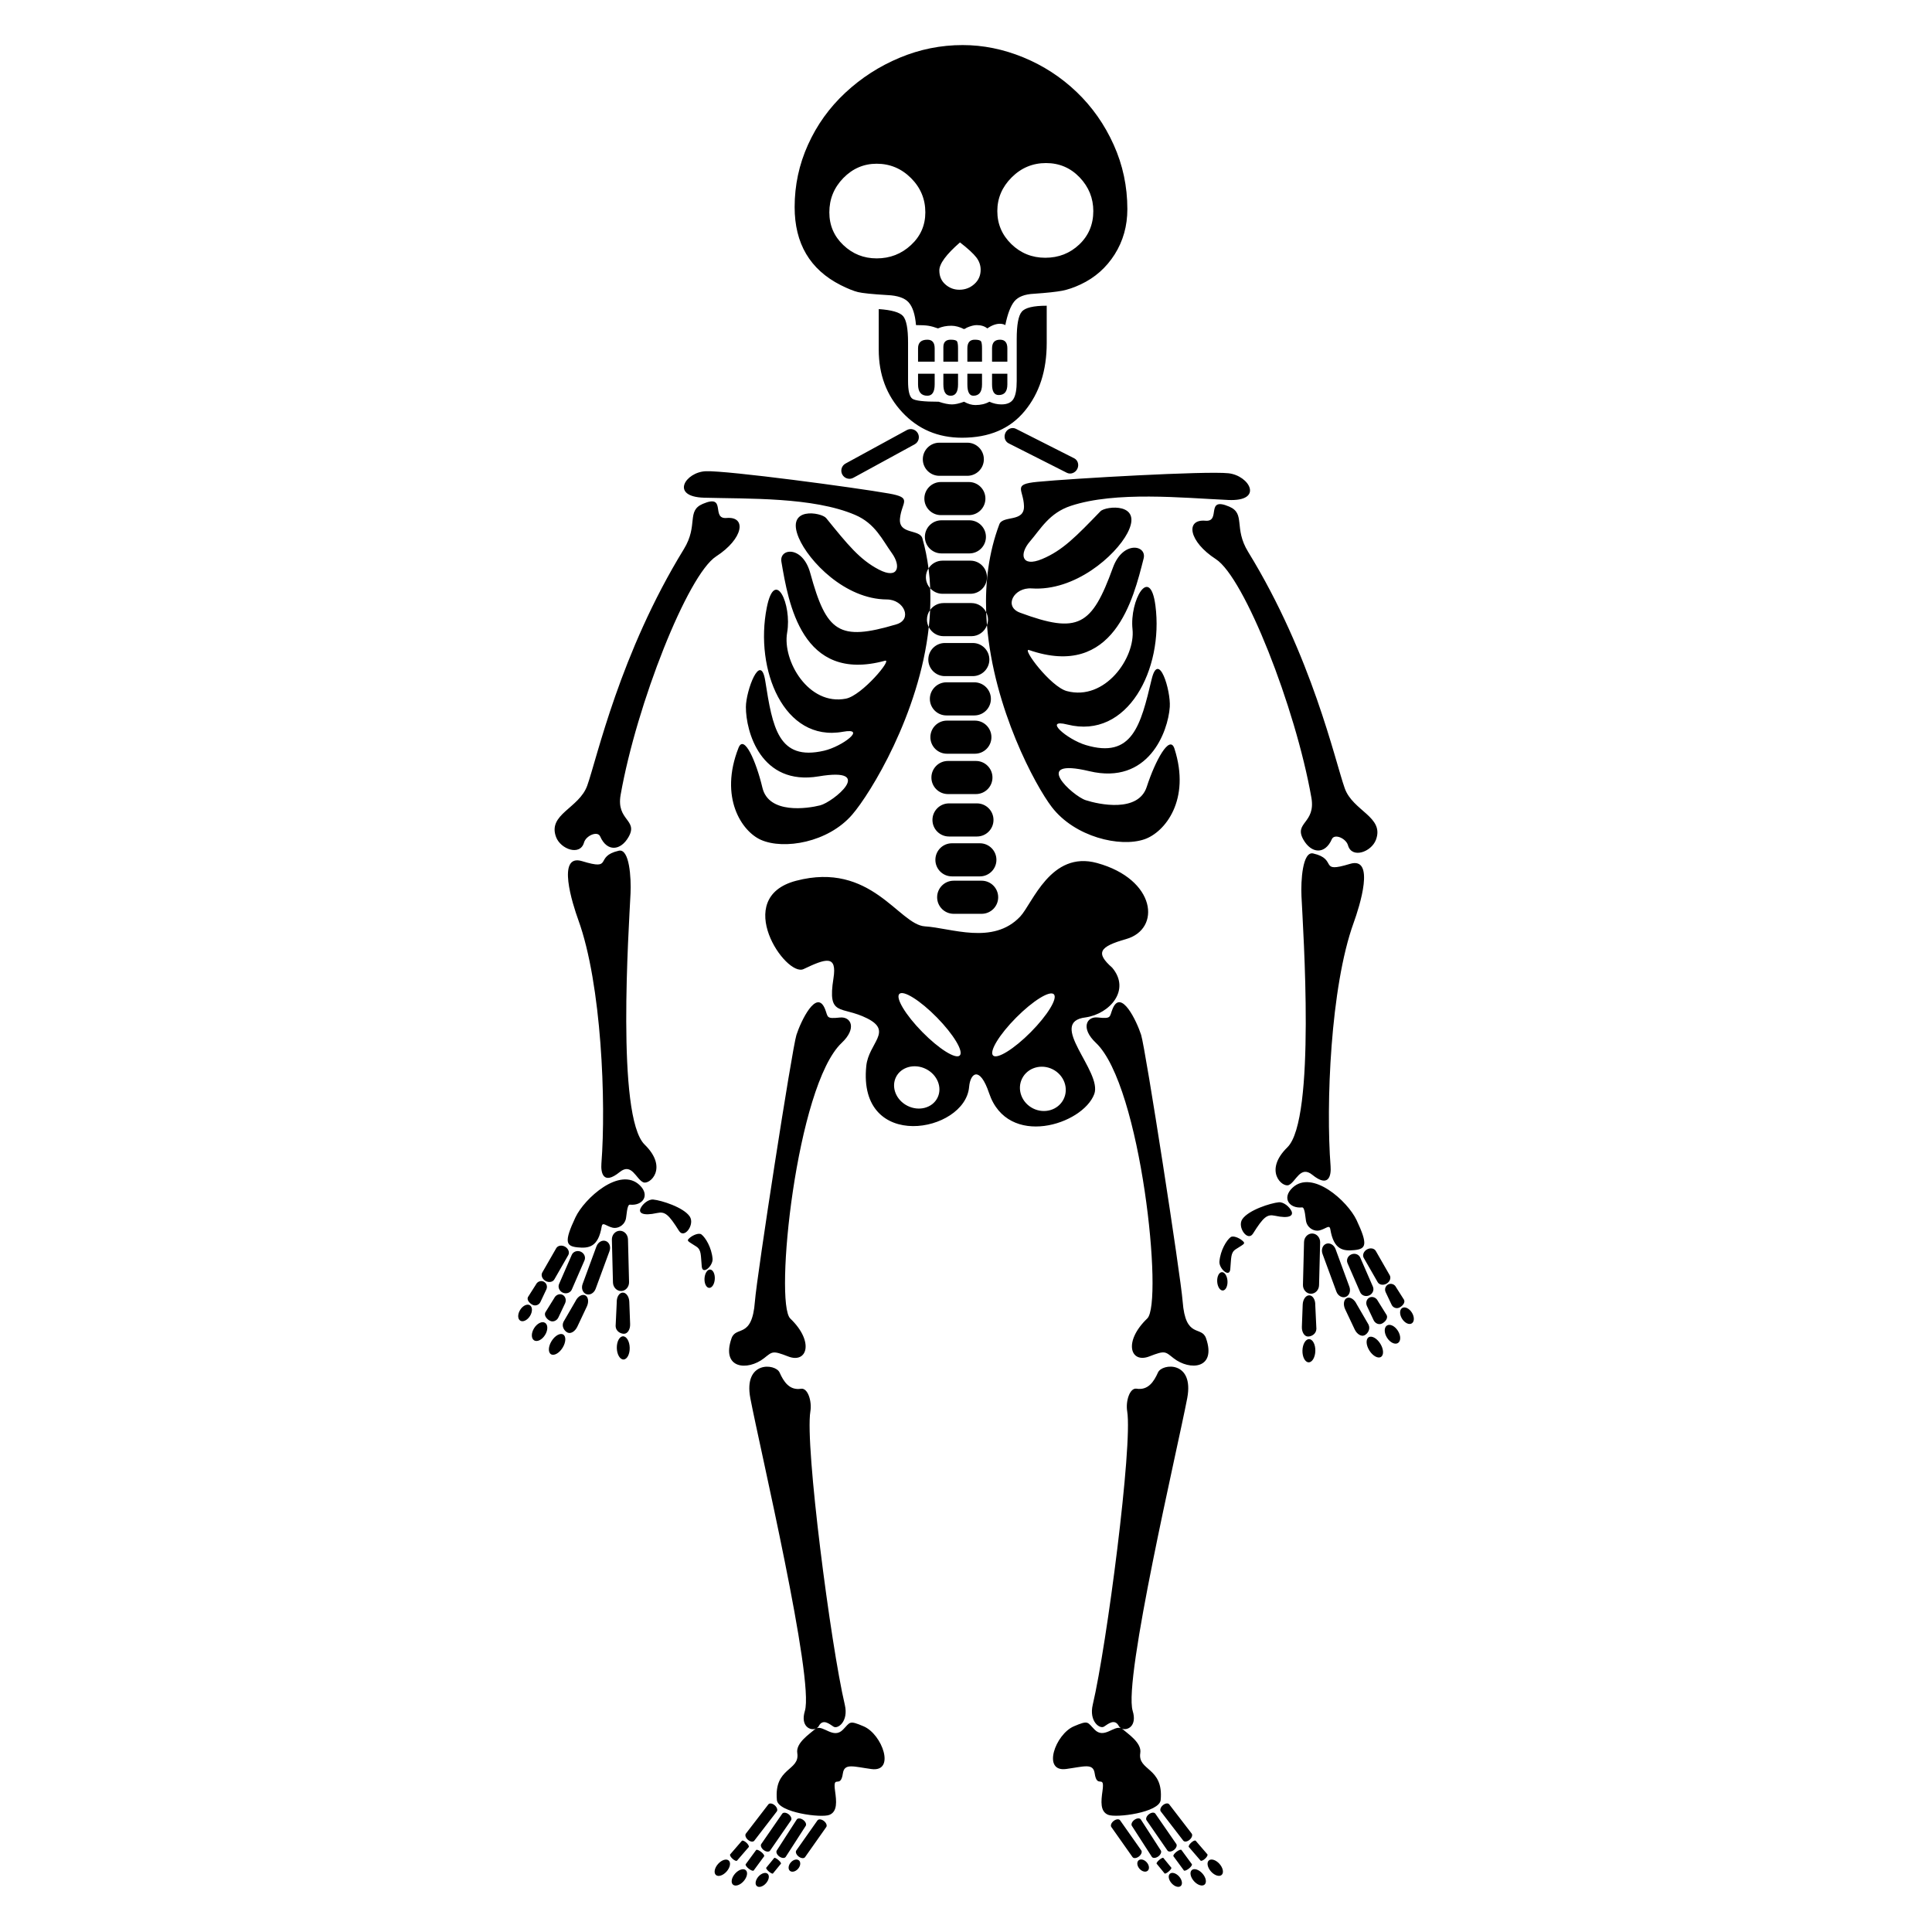 <?xml version="1.0" encoding="iso-8859-1"?>
<!-- Generator: Adobe Illustrator 16.0.4, SVG Export Plug-In . SVG Version: 6.00 Build 0)  -->
<!DOCTYPE svg PUBLIC "-//W3C//DTD SVG 1.1//EN" "http://www.w3.org/Graphics/SVG/1.1/DTD/svg11.dtd">
<svg version="1.1"
	 id="Capa_1" text-rendering="geometricPrecision" image-rendering="optimizeQuality" shape-rendering="geometricPrecision"
	 xmlns="http://www.w3.org/2000/svg" xmlns:xlink="http://www.w3.org/1999/xlink" x="0px" y="0px" width="300px" height="300px"
	 viewBox="0 0 300 300" style="enable-background:new 0 0 300 300;" xml:space="preserve">
<path d="M130.535,44.269c1.103,0.553,2.008,0.917,2.693,1.086c0.69,0.167,2.211,0.326,4.559,0.464
	c1.578,0.067,2.692,0.446,3.307,1.135c0.622,0.695,1.003,1.867,1.142,3.528c0.827,0,1.462,0.03,1.911,0.1
	c0.451,0.073,0.947,0.208,1.504,0.413c0.624-0.277,1.312-0.413,2.067-0.413c0.626,0,1.283,0.177,1.969,0.52
	c0.209-0.07,0.348-0.141,0.413-0.213c0.625-0.274,1.145-0.406,1.554-0.406c0.688,0,1.242,0.172,1.654,0.513
	c0.688-0.483,1.349-0.722,1.969-0.722c0.209,0,0.418,0.032,0.621,0.104l0.203,0.105c0.352-1.729,0.813-2.955,1.4-3.682
	c0.594-0.723,1.607-1.12,3.057-1.186c2.002-0.141,3.447-0.295,4.348-0.465c0.898-0.174,1.865-0.503,2.902-0.991
	c2.203-1.033,3.961-2.585,5.275-4.654c1.309-2.072,1.971-4.417,1.971-7.039c0-3.522-0.709-6.855-2.125-9.991
	c-1.414-3.142-3.33-5.868-5.748-8.184c-2.416-2.311-5.174-4.104-8.281-5.382c-3.105-1.274-6.246-1.91-9.423-1.91
	c-3.38,0-6.643,0.654-9.779,1.965c-3.143,1.311-5.954,3.121-8.435,5.433c-2.485,2.315-4.417,5.009-5.799,8.078
	c-1.387,3.069-2.075,6.301-2.075,9.676C123.389,37.816,125.773,41.851,130.535,44.269z M157.09,27.548
	c1.482-1.483,3.26-2.228,5.332-2.228c2.068,0,3.807,0.744,5.23,2.228c1.41,1.483,2.117,3.226,2.117,5.227
	c0,2.071-0.724,3.798-2.168,5.178c-1.455,1.38-3.213,2.072-5.289,2.072c-2.064,0-3.821-0.712-5.273-2.125
	c-1.449-1.415-2.176-3.12-2.176-5.125C154.863,30.773,155.605,29.031,157.09,27.548z M149.067,37.641
	c1.241,0.962,2.085,1.741,2.535,2.328c0.45,0.583,0.672,1.23,0.672,1.913c0,0.9-0.323,1.64-0.98,2.228
	c-0.658,0.589-1.435,0.881-2.329,0.881c-0.83,0-1.558-0.279-2.177-0.832c-0.621-0.546-0.928-1.273-0.928-2.167
	C145.859,40.954,146.927,39.504,149.067,37.641z M130.948,27.648c1.447-1.479,3.175-2.224,5.182-2.224
	c2.064,0,3.842,0.746,5.326,2.224c1.488,1.488,2.229,3.26,2.229,5.327c0,2.01-0.741,3.704-2.229,5.079
	c-1.483,1.38-3.261,2.068-5.326,2.068c-2.007,0-3.734-0.688-5.182-2.068c-1.444-1.375-2.169-3.068-2.169-5.079
	C128.778,30.908,129.503,29.137,130.948,27.648z M149.383,67.97c-3.724,0-6.809-1.315-9.261-3.933
	c-2.452-2.62-3.672-5.866-3.672-9.737v-6.304c2,0.136,3.253,0.497,3.771,1.078c0.522,0.597,0.781,1.955,0.781,4.097v6.005
	c0,1.515,0.223,2.428,0.673,2.738c0.45,0.315,1.809,0.465,4.081,0.465c0.837,0.281,1.526,0.417,2.075,0.417
	c0.479,0,1.108-0.136,1.867-0.417c0.617,0.351,1.206,0.516,1.762,0.516c0.824,0,1.548-0.165,2.17-0.516
	c0.624,0.281,1.245,0.417,1.867,0.417c0.896,0,1.514-0.277,1.862-0.832c0.344-0.546,0.516-1.479,0.516-2.789v-6.527
	c0-2.205,0.26-3.628,0.781-4.239c0.513-0.63,1.807-0.937,3.878-0.937v5.798c0,4.285-1.142,7.798-3.421,10.556
	C156.84,66.589,153.598,67.97,149.383,67.97z M145.136,56.163h-2.582v-2.071c0-0.894,0.483-1.344,1.448-1.344
	c0.757,0,1.134,0.45,1.134,1.344V56.163z M142.554,58.034h2.582v1.653c0,1.176-0.377,1.762-1.134,1.762
	c-0.965,0-1.448-0.586-1.448-1.762V58.034z M148.763,56.163h-2.277v-2.274c0-0.759,0.379-1.142,1.14-1.142
	c0.548,0,0.88,0.094,0.982,0.264c0.104,0.17,0.155,0.539,0.155,1.081V56.163z M146.486,59.687L146.486,59.687l0.001-1.653h2.277
	v1.653c0,1.176-0.382,1.762-1.138,1.762C146.865,61.449,146.486,60.863,146.486,59.687z M152.488,56.163h-2.277v-2.071
	c0-0.894,0.385-1.344,1.141-1.344c0.557,0,0.879,0.093,0.985,0.263c0.103,0.17,0.151,0.539,0.151,1.081V56.163z M150.213,59.687
	v-1.653h2.275v1.653c0,1.176-0.45,1.762-1.344,1.762C150.525,61.449,150.212,60.863,150.213,59.687z M156.422,56.163h-2.377v-2.071
	c0-0.894,0.408-1.344,1.24-1.344c0.762,0,1.137,0.45,1.137,1.344V56.163z M154.045,58.034h2.377v1.653
	c0,1.109-0.443,1.655-1.343,1.655c-0.69,0-1.034-0.546-1.034-1.655V58.034z M143.534,77.418c0-1.42,1.152-2.57,2.571-2.57h4.338
	c1.422,0,2.571,1.151,2.571,2.57c0,1.42-1.15,2.57-2.571,2.57h-4.338C144.686,79.988,143.534,78.837,143.534,77.418z
	 M143.616,83.364c0-1.419,1.153-2.572,2.572-2.572h4.337c1.418,0,2.57,1.153,2.57,2.572c0,1.42-1.152,2.57-2.57,2.57h-4.337
	C144.768,85.934,143.615,84.783,143.616,83.364z M144.44,91.339c-0.041-1.029-0.125-2.058-0.258-3.085
	c0.456-0.717,1.252-1.196,2.165-1.196h4.338c1.42,0,2.57,1.152,2.57,2.571c0,1.42-1.15,2.573-2.57,2.573h-4.338
	C145.586,92.202,144.91,91.865,144.44,91.339z M146.718,104.988c-1.42,0-2.57-1.15-2.57-2.572c0-1.42,1.151-2.57,2.57-2.57h4.339
	c1.42,0,2.57,1.15,2.57,2.57c0,1.422-1.15,2.572-2.57,2.572H146.718z M144.388,108.522c0-1.419,1.153-2.571,2.572-2.571h4.336
	c1.422,0,2.57,1.152,2.57,2.571c0,1.418-1.148,2.57-2.57,2.57h-4.336C145.541,111.092,144.388,109.94,144.388,108.522z
	 M144.469,114.468c0-1.419,1.15-2.571,2.571-2.571h4.338c1.419,0,2.569,1.152,2.569,2.571c0,1.42-1.15,2.57-2.569,2.57h-4.338
	C145.619,117.038,144.469,115.888,144.469,114.468z M144.628,120.733c0-1.419,1.152-2.571,2.571-2.571h4.338
	c1.419,0,2.572,1.152,2.572,2.571c0,1.421-1.153,2.57-2.572,2.57h-4.338C145.78,123.303,144.628,122.154,144.628,120.733z
	 M144.791,127.322c0-1.419,1.151-2.572,2.571-2.572h4.337c1.419,0,2.57,1.153,2.57,2.572c0,1.42-1.151,2.57-2.57,2.57h-4.337
	C145.942,129.892,144.791,128.742,144.791,127.322z M143.294,71.313c0-1.419,1.15-2.571,2.57-2.571h4.339
	c1.421,0,2.57,1.152,2.57,2.571c0,1.42-1.15,2.57-2.57,2.57h-4.339C144.444,73.883,143.294,72.733,143.294,71.313z M161.076,74.822
	c5.484-0.532,26.195-1.71,29.672-1.335c3.285,0.355,5.537,4.402-0.025,4.15c-7.049-0.321-17.484-1.396-24.455,0.915
	c-3.35,1.111-4.656,3.571-6.347,5.532c-1.69,1.96-1.317,4.061,1.89,2.724c3.205-1.336,5.303-3.527,9.07-7.42
	c0.809-0.833,6.714-1.42,4.178,3.4c-1.838,3.498-8.133,9.043-14.858,8.581c-2.776-0.191-4.398,2.813-1.814,3.767
	c9.046,3.346,11.144,2.063,14.425-6.987c1.543-4.251,5.303-3.528,4.77-1.424c-1.588,6.255-4.596,18.756-17.775,14.218
	c-1.25-0.43,3.301,5.692,5.854,6.37c5.925,1.574,10.669-5.17,10.195-9.614c-0.473-4.443,2.724-10.111,3.56-3.647
	c1.272,9.817-4.286,20.821-13.658,18.457c-3.889-0.98-0.069,2.305,2.83,3.179c7.246,2.185,8.541-3.072,10.235-10.194
	c1.096-4.596,2.994,1.762,2.82,4.28c-0.263,3.839-3.301,12.163-12.49,9.975c-9.19-2.188-2.6,3.844-0.569,4.502
	c2.03,0.659,8.168,1.988,9.483-2.074c1.317-4.061,3.567-8.203,4.299-5.932c2.566,7.962-1.479,12.99-4.663,14.081
	c-3.787,1.297-10.81-0.353-14.382-5.01c-2.549-3.323-9-15.244-10.062-28.234c0.097-0.271,0.16-0.561,0.158-0.868
	c0-0.415-0.108-0.801-0.282-1.148c0.024,0.675,0.068,1.346,0.123,2.016c-0.355,0.992-1.296,1.704-2.41,1.704h-4.339
	c-1,0-1.856-0.576-2.281-1.41c0.097-0.882,0.159-1.769,0.201-2.659c0.467-0.647,1.222-1.072,2.08-1.072h4.339
	c1.004,0,1.862,0.581,2.286,1.419c0,0,0,0,0-0.001c-0.168-4.571,0.38-9.225,2.042-13.641c0.547-1.453,3.91-0.25,3.829-2.85
	C158.922,75.971,157.135,75.203,161.076,74.822z M109.606,73.172c3.366-0.122,23.182,2.538,28.414,3.458
	c3.761,0.661,1.99,1.293,1.73,3.864c-0.259,2.57,3.056,1.62,3.479,3.099c0.441,1.539,0.746,3.097,0.949,4.661
	c-0.253,0.398-0.405,0.868-0.405,1.375c0,0.659,0.256,1.254,0.664,1.71c0.046,1.128,0.041,2.255-0.012,3.378
	c-0.304,0.423-0.489,0.938-0.489,1.499c0,0.42,0.11,0.81,0.288,1.16c-1.481,13.542-9.077,25.854-11.889,29.114
	c-3.758,4.357-10.62,5.485-14.167,3.928c-2.982-1.309-6.519-6.582-3.496-14.285c0.863-2.196,2.735,2.068,3.716,6.187
	c0.981,4.118,6.97,3.242,8.967,2.735c1.997-0.505,8.751-6.007-0.232-4.5c-8.983,1.508-11.317-6.959-11.302-10.781
	c0.009-2.507,2.278-8.668,3.008-4.038c1.131,7.178,2.007,12.479,9.121,10.836c2.849-0.657,6.748-3.636,2.942-2.945
	c-9.17,1.666-13.739-9.634-11.83-19.268c1.258-6.343,3.93-0.498,3.164,3.871c-0.765,4.368,3.321,11.391,9.123,10.257
	c2.499-0.489,7.3-6.225,6.071-5.889c-12.98,3.547-14.997-9.053-16.084-15.365c-0.366-2.122,3.299-2.568,4.481,1.754
	c2.52,9.201,4.448,10.623,13.373,7.96c2.548-0.759,1.199-3.851-1.481-3.863c-6.495-0.026-12.155-5.971-13.677-9.568
	c-2.099-4.958,3.536-3.952,4.252-3.07c3.35,4.128,5.211,6.45,8.197,8.004c2.986,1.556,3.493-0.5,2.006-2.563
	c-1.488-2.063-2.569-4.594-5.712-5.936c-6.534-2.791-16.636-2.477-23.431-2.667C103.984,77.134,106.43,73.289,109.606,73.172z
	 M157.756,66.586l9.042,4.577c0.581,0.293,0.795,1.034,0.481,1.657c-0.314,0.621-1.041,0.886-1.619,0.594l-9.045-4.576
	c-0.579-0.294-0.795-1.036-0.48-1.658C156.451,66.559,157.174,66.292,157.756,66.586z M142.526,67.285
	c0.334,0.611,0.109,1.377-0.5,1.711l-9.522,5.198c-0.61,0.333-1.376,0.108-1.71-0.504c-0.334-0.611-0.11-1.378,0.502-1.711
	l9.521-5.198C141.428,66.448,142.193,66.673,142.526,67.285z M169.914,169.893c1.322-3.5-7.467-11.216-1.297-11.918
	c3.709-0.562,7.005-4.248,4.082-7.715c-2.607-2.298-2.018-3.255,2.156-4.438c5.49-1.554,4.67-9.287-4.504-11.812
	c-7.201-1.98-10.028,6.296-11.94,8.319c-4.216,4.46-10.732,1.762-14.785,1.517c-4.052-0.247-8.322-10.152-20.013-7.079
	c-10.041,2.64-1.583,15.017,1.162,13.713c3.471-1.653,5.232-2.246,4.644,1.441c-0.966,6.078,1.186,4.175,5.232,6.21
	c4.05,2.036,0.229,3.824-0.135,7.393c-1.374,13.408,15.354,10.406,15.967,3.254c0.188-2.189,1.66-3.312,3.1,0.961
	C156.482,178.357,168.116,174.658,169.914,169.893z M145.566,170.471c-0.792,1.578-2.875,2.135-4.651,1.242
	c-1.777-0.893-2.572-2.896-1.779-4.477c0.793-1.576,2.877-2.133,4.653-1.241C145.566,166.889,146.36,168.895,145.566,170.471z
	 M149.032,163.895c-0.629,0.619-3.24-1.021-5.831-3.66c-2.591-2.639-4.179-5.282-3.549-5.901c0.63-0.619,3.241,1.021,5.833,3.661
	C148.074,160.633,149.663,163.277,149.032,163.895z M154.203,163.896c-0.627-0.623,0.977-3.258,3.584-5.881
	c2.607-2.627,5.229-4.248,5.854-3.625c0.627,0.621-0.979,3.254-3.586,5.881C157.449,162.896,154.828,164.518,154.203,163.896z
	 M165.148,170.695c-0.842,1.676-2.967,2.312-4.742,1.419c-1.775-0.894-2.533-2.978-1.689-4.653c0.846-1.678,2.967-2.312,4.742-1.421
	C165.234,166.934,165.994,169.018,165.148,170.695z M145.246,133.515c0-1.42,1.15-2.571,2.572-2.571h4.338
	c1.418,0,2.568,1.151,2.568,2.571s-1.15,2.57-2.568,2.57h-4.338C146.396,136.085,145.246,134.935,145.246,133.515z M145.518,139.326
	c0-1.42,1.151-2.571,2.571-2.571h4.337c1.42,0,2.571,1.151,2.571,2.571c0,1.42-1.151,2.57-2.571,2.57h-4.337
	C146.669,141.896,145.518,140.746,145.518,139.326z M130.698,161.938c-7.043,6.633-10.497,40.394-7.982,42.804
	c3.763,3.608,2.615,7.032-0.319,5.891c-2.485-0.966-2.443-0.758-3.771,0.281c-2.521,1.974-6.693,1.678-5.037-3.093
	c0.704-2.025,3.192,0.162,3.633-5.728c0.293-3.921,5.768-39.271,6.449-41.391c0.682-2.12,3.121-7.248,4.431-4.039
	c0.519,1.272,0.102,1.575,2.317,1.339C132.141,157.818,133.101,159.674,130.698,161.938z M124.979,265.682
	c1.488-4.896-6.989-40.804-8.466-48.563c-1.112-5.843,3.906-5.425,4.542-3.993c0.637,1.43,1.533,2.803,3.326,2.518
	c1.054-0.168,1.715,1.939,1.454,3.51c-0.869,5.242,3.153,36.242,5.349,45.574c0.606,2.578-1.092,3.807-1.752,3.387
	c-0.622-0.396-1.647-1.315-2.301-0.081c-0.076,0.144-0.195,0.253-0.336,0.331c-0.038,0.016-0.075,0.037-0.112,0.058
	C125.809,268.786,124.262,268.041,124.979,265.682z M135.308,274.697c-2.82-0.383-4.194-0.951-4.428,0.684
	c-0.359,2.523-1.6-0.036-1.21,2.74c0.225,1.605,0.379,3.161-0.862,3.686c-1.239,0.527-7.993-0.352-8.173-2.299
	c-0.471-5.119,3.613-4.482,3.166-7.304c-0.248-1.573,1.943-2.976,2.725-3.675c0.051-0.045,0.104-0.075,0.157-0.106
	c0.039-0.017,0.076-0.037,0.112-0.058c1.112-0.452,2.632,1.697,4.088,0.23c1.161-1.164,0.895-1.523,3.225-0.529
	C137.007,269.305,139.093,275.214,135.308,274.697z M120.288,280.316c0.36,0.302,0.508,0.738,0.33,0.971l-3.493,4.536v0.001
	c-0.18,0.232-0.616,0.175-0.976-0.131c-0.362-0.303-0.508-0.738-0.33-0.969l3.491-4.539
	C119.49,279.953,119.927,280.011,120.288,280.316z M118.21,286.336l3.251-4.702c0.167-0.241,0.608-0.206,0.986,0.078
	c0.378,0.282,0.549,0.706,0.382,0.947l-3.252,4.702c-0.166,0.238-0.607,0.205-0.985-0.077
	C118.214,287,118.044,286.576,118.21,286.336z M113.163,288.907c0.361,0.333,0.203,1.102-0.351,1.717
	c-0.552,0.617-1.294,0.847-1.653,0.515c-0.36-0.33-0.203-1.102,0.351-1.717C112.064,288.805,112.804,288.575,113.163,288.907z
	 M115.811,290.404c0.359,0.332,0.202,1.101-0.352,1.717c-0.553,0.617-1.294,0.848-1.654,0.516c-0.359-0.332-0.202-1.102,0.352-1.718
	C114.711,290.303,115.452,290.072,115.811,290.404z M119.207,290.968c0.319,0.294,0.196,0.955-0.274,1.478
	c-0.467,0.521-1.106,0.707-1.424,0.412c-0.319-0.293-0.196-0.955,0.273-1.478C118.251,290.859,118.888,290.674,119.207,290.968z
	 M113.743,288.629c-0.293-0.27-0.455-0.574-0.362-0.681l1.819-2.108c0.093-0.105,0.406,0.021,0.699,0.291
	c0.294,0.268,0.455,0.573,0.362,0.682l-1.819,2.107C114.349,289.025,114.036,288.896,113.743,288.629z M118.651,288.245
	l-1.621,2.205c-0.083,0.114-0.428-0.015-0.769-0.282c-0.343-0.27-0.552-0.579-0.469-0.691l1.62-2.205
	c0.084-0.112,0.427,0.014,0.77,0.283C118.523,287.822,118.733,288.132,118.651,288.245z M125.111,283.521l-3.103,4.811
	c-0.158,0.245-0.599,0.225-0.984-0.048c-0.384-0.272-0.567-0.693-0.409-0.938l3.102-4.812c0.16-0.245,0.6-0.223,0.984,0.049
	C125.086,282.854,125.269,283.273,125.111,283.521z M128.3,283.703l-3.292,4.673c-0.169,0.239-0.61,0.2-0.986-0.085
	s-0.543-0.711-0.376-0.949l3.291-4.673c0.17-0.237,0.611-0.2,0.986,0.084C128.3,283.04,128.467,283.465,128.3,283.703z
	 M124.074,288.895c0.304,0.281,0.23,0.867-0.166,1.307c-0.394,0.439-0.962,0.568-1.267,0.288c-0.303-0.283-0.23-0.868,0.166-1.308
	C123.202,288.741,123.771,288.613,124.074,288.895z M121.262,289.398l-1.241,1.517c-0.065,0.077-0.349-0.06-0.637-0.306
	c-0.287-0.248-0.468-0.51-0.405-0.588l1.241-1.517c0.062-0.078,0.347,0.062,0.635,0.308S121.326,289.322,121.262,289.398z
	 M193.814,85.698c9.931,16.166,13.494,32.495,14.998,36.71c1.261,3.541,6.183,4.436,4.842,7.996
	c-0.713,1.896-3.739,2.978-4.338,0.854c-0.305-1.084-2.112-1.865-2.512-0.946c-1.056,2.423-3.187,2.242-4.42,0.057
	c-1.516-2.684,1.954-2.504,1.246-6.517c-2.482-14.073-10.406-34.17-14.83-37.028c-4.246-2.747-4.771-6.242-1.626-5.967
	c2.499,0.22-0.095-3.811,3.694-2.193C193.462,79.77,191.518,81.959,193.814,85.698z M210.195,143.287
	c-3.617,9.98-4.32,28.359-3.582,37.801c0.113,1.445-0.271,3.418-2.834,1.337c-1.867-1.517-2.543,1.093-3.657,1.587
	c-0.995,0.444-3.95-2.203-0.218-5.857c4.441-4.346,2.438-33.698,2.188-39.003c-0.111-2.376,0.158-7.01,1.825-6.627
	c3.915,0.901,0.706,3.145,5.7,1.619C213.613,132.923,211.104,140.779,210.195,143.287z M200.547,188.075
	c0.309,0.687-0.314,1.2-2.578,0.704c-1.211-0.262-1.781,0.186-3.406,2.777c-0.826,1.315-2.502-1.021-1.653-2.25
	c0.987-1.429,4.382-2.484,5.647-2.617C199.312,186.611,200.238,187.389,200.547,188.075z M191.88,193.988
	c-0.81,0.531-0.678,1.322-0.844,3.099c-0.132,1.392-1.774-0.116-1.683-1.2c0.146-1.738,1.102-3.304,1.734-3.779
	c0.377-0.284,1.307,0.084,1.846,0.556C193.471,193.135,193.169,193.145,191.88,193.988z M190.604,198.92
	c0.044,0.786-0.278,1.443-0.72,1.468s-0.834-0.593-0.878-1.38c-0.044-0.785,0.278-1.443,0.72-1.468S190.561,198.133,190.604,198.92z
	 M202.193,187.486c-1.99,0.207-3.168-1.448-1.522-3.027c3.071-2.945,8.587,2.053,9.976,4.997c1.807,3.834,1.472,4.474-0.32,4.658
	c-1.791,0.187-3.227-0.065-3.754-3.229c-0.135-0.794-0.668-0.08-1.693,0.178c-0.686,0.172-1.732-0.223-2.045-1.297
	C202.699,189.307,202.656,187.438,202.193,187.486z M204.991,192.93l-0.169,6.635c-0.018,0.752-0.594,1.348-1.283,1.328
	c-0.691-0.018-1.237-0.639-1.217-1.391l0.168-6.635c0.019-0.754,0.595-1.346,1.285-1.33
	C204.466,191.557,205.01,192.178,204.991,192.93z M204.245,209.763c-0.022,0.995-0.487,1.791-1.04,1.778
	c-0.553-0.012-0.984-0.828-0.962-1.822s0.487-1.791,1.04-1.779C203.836,207.952,204.267,208.769,204.245,209.763z M204.234,202.648
	l0.175,3.699c-0.03,0.812-0.796,1.209-1.335,1.188c-0.537-0.021-0.949-0.696-0.92-1.509l0.13-3.452
	c0.03-0.813,0.491-1.455,1.03-1.437C203.854,201.16,204.264,201.834,204.234,202.648z M208.963,201.38
	c-0.559,0.206-1.209-0.165-1.451-0.828l-2.152-5.847c-0.243-0.663,0.012-1.366,0.57-1.572c0.559-0.205,1.209,0.166,1.453,0.828
	l2.15,5.848C209.775,200.473,209.521,201.174,208.963,201.38z M211.866,207.348c-0.487,0.231-1.162-0.179-1.509-0.912l-1.478-3.127
	c-0.346-0.733-0.231-1.516,0.254-1.746c0.488-0.23,1.163,0.181,1.511,0.914l1.859,3.203
	C212.852,206.414,212.354,207.119,211.866,207.348z M214.33,208.645c0.527,0.843,0.576,1.764,0.107,2.057
	c-0.467,0.293-1.274-0.152-1.803-0.995c-0.527-0.843-0.574-1.764-0.107-2.057C212.996,207.356,213.803,207.802,214.33,208.645z
	 M212.6,201.154c-0.545,0.236-1.168,0.014-1.391-0.497l-1.967-4.517c-0.223-0.513,0.041-1.119,0.585-1.355
	c0.547-0.238,1.169-0.016,1.392,0.496l1.967,4.516C213.407,200.311,213.145,200.916,212.6,201.154z M212.262,202.809
	c-0.242-0.516-0.062-1.108,0.404-1.332c0.468-0.219,1.042,0.02,1.285,0.533l1.375,2.207c0.242,0.516-0.28,1.092-0.748,1.312
	c-0.465,0.219-1.041-0.018-1.283-0.533L212.262,202.809z M217.069,206.653c0.47,0.752,0.472,1.599,0.003,1.892
	s-1.229-0.08-1.699-0.832c-0.469-0.751-0.471-1.598-0.002-1.891C215.839,205.529,216.6,205.902,217.069,206.653z M213.633,194.25
	l2.16,3.766c0.245,0.428,0.025,1.014-0.492,1.311c-0.515,0.295-1.133,0.189-1.377-0.235l-2.16-3.766
	c-0.246-0.429-0.025-1.013,0.49-1.31C212.771,193.721,213.389,193.823,213.633,194.25z M215.581,199.436
	c0.446-0.211,0.983-0.011,1.2,0.446l1.242,1.96c0.217,0.458-0.291,0.992-0.738,1.202c-0.446,0.212-0.984,0.013-1.199-0.448
	l-0.922-1.949C214.947,200.188,215.135,199.646,215.581,199.436z M219.221,205.494c-0.42,0.264-1.096-0.058-1.509-0.717
	c-0.413-0.658-0.406-1.406,0.015-1.67s1.097,0.057,1.51,0.716C219.648,204.482,219.643,205.23,219.221,205.494z M86.347,129.979
	c-1.34-3.56,3.581-4.455,4.842-7.996c1.502-4.215,5.067-20.543,14.997-36.71c2.298-3.739,0.353-5.928,2.946-7.035
	c3.789-1.618,1.194,2.413,3.693,2.194c3.146-0.276,2.622,3.22-1.626,5.966c-4.421,2.86-12.346,22.955-14.829,37.029
	c-0.708,4.012,2.76,3.834,1.245,6.517c-1.232,2.185-3.363,2.365-4.418-0.058c-0.4-0.918-2.207-0.138-2.512,0.946
	C90.086,132.957,87.062,131.874,86.347,129.979z M93.386,180.664c0.738-9.441,0.036-27.821-3.581-37.801
	c-0.908-2.507-3.419-10.365,0.578-9.144c4.995,1.525,1.784-0.72,5.701-1.621c1.666-0.383,1.937,4.251,1.825,6.627
	c-0.25,5.305-2.254,34.658,2.187,39.003c3.735,3.654,0.779,6.301-0.216,5.857c-1.116-0.494-1.79-3.104-3.657-1.586
	C93.658,184.08,93.275,182.107,93.386,180.664z M105.439,191.131c-1.625-2.589-2.193-3.04-3.405-2.775
	c-2.264,0.496-2.887-0.019-2.579-0.705c0.307-0.688,1.236-1.465,1.99-1.385c1.266,0.131,4.66,1.188,5.649,2.617
	C107.942,190.111,106.265,192.447,105.439,191.131z M108.968,196.663c-0.168-1.778-0.034-2.569-0.846-3.099
	c-1.289-0.846-1.591-0.854-1.054-1.326c0.538-0.473,1.469-0.84,1.846-0.557c0.632,0.475,1.588,2.043,1.734,3.781
	C110.739,196.546,109.097,198.055,108.968,196.663z M110.993,198.603c-0.044,0.786-0.437,1.403-0.878,1.378
	c-0.441-0.024-0.763-0.682-0.719-1.467c0.044-0.786,0.437-1.403,0.878-1.379C110.715,197.16,111.037,197.816,110.993,198.603z
	 M97.807,187.059c-0.463-0.047-0.505,1.82-0.639,2.281c-0.312,1.073-1.359,1.467-2.045,1.295c-1.026-0.258-1.559-0.971-1.692-0.176
	c-0.53,3.162-1.964,3.416-3.756,3.229c-1.79-0.186-2.127-0.823-0.32-4.658c1.388-2.945,6.905-7.941,9.975-4.996
	C100.976,185.611,99.798,187.268,97.807,187.059z M96.465,200.469c-0.691,0.018-1.266-0.576-1.285-1.328l-0.168-6.637
	c-0.02-0.751,0.524-1.373,1.215-1.391c0.69-0.018,1.265,0.576,1.285,1.328l0.168,6.636
	C97.698,199.828,97.154,200.451,96.465,200.469z M97.781,209.281c0.022,0.994-0.408,1.811-0.961,1.822s-1.019-0.784-1.041-1.779
	c-0.022-0.994,0.409-1.811,0.961-1.822S97.76,208.286,97.781,209.281z M97.717,202.148l0.129,3.453
	c0.031,0.812-0.382,1.487-0.919,1.506c-0.538,0.022-1.305-0.375-1.333-1.188l0.175-3.698c-0.031-0.812,0.381-1.486,0.919-1.507
	S97.687,201.336,97.717,202.148z M94.641,194.279l-2.151,5.848c-0.244,0.662-0.894,1.033-1.453,0.826
	c-0.557-0.205-0.814-0.908-0.57-1.57l2.152-5.849c0.244-0.661,0.894-1.032,1.453-0.825C94.63,192.912,94.886,193.617,94.641,194.279
	z M91.121,202.883l-1.475,3.127c-0.348,0.734-1.024,1.145-1.511,0.912c-0.486-0.229-0.984-0.934-0.636-1.668l1.859-3.203
	c0.347-0.734,1.021-1.144,1.509-0.914C91.354,201.367,91.467,202.148,91.121,202.883z M87.354,209.287
	c-0.527,0.842-1.334,1.287-1.803,0.994s-0.42-1.213,0.107-2.057c0.528-0.842,1.335-1.287,1.803-0.994
	C87.929,207.523,87.881,208.443,87.354,209.287z M87.401,200.729c-0.545-0.24-0.807-0.845-0.585-1.357l1.966-4.516
	c0.223-0.514,0.846-0.733,1.392-0.498c0.544,0.24,0.807,0.845,0.584,1.356l-1.965,4.519
	C88.57,200.743,87.947,200.965,87.401,200.729z M87.742,202.384l-1.034,2.188c-0.243,0.512-0.819,0.75-1.285,0.531
	c-0.467-0.221-0.99-0.797-0.747-1.312l1.374-2.208c0.243-0.514,0.818-0.752,1.285-0.532
	C87.802,201.273,87.984,201.868,87.742,202.384z M84.636,205.408c0.468,0.293,0.467,1.139-0.003,1.891
	c-0.47,0.752-1.231,1.123-1.699,0.83c-0.468-0.292-0.467-1.139,0.003-1.891C83.407,205.487,84.168,205.115,84.636,205.408z
	 M84.208,197.589l2.162-3.766c0.245-0.425,0.861-0.531,1.377-0.235c0.516,0.299,0.736,0.883,0.491,1.309l-2.161,3.768
	c-0.244,0.425-0.86,0.531-1.377,0.234C84.184,198.604,83.965,198.018,84.208,197.589z M81.977,201.417l1.244-1.958
	c0.216-0.459,0.753-0.659,1.2-0.449c0.447,0.211,0.632,0.754,0.416,1.213l-0.92,1.949c-0.217,0.459-0.755,0.66-1.2,0.449
	C82.271,202.41,81.762,201.875,81.977,201.417z M82.295,204.35c-0.413,0.66-1.089,0.982-1.51,0.719s-0.427-1.012-0.014-1.672
	s1.089-0.982,1.51-0.719S82.708,203.689,82.295,204.35z M182.236,210.904c-1.329-1.041-1.288-1.247-3.771-0.281
	c-2.934,1.141-4.081-2.284-0.318-5.893c2.516-2.41-0.938-36.17-7.981-42.804c-2.403-2.263-1.444-4.118,0.278-3.934
	c2.214,0.235,1.797-0.068,2.318-1.339c1.311-3.211,3.747,1.918,4.43,4.039c0.681,2.119,6.156,37.469,6.449,41.391
	c0.441,5.889,2.93,3.701,3.633,5.727C188.93,212.58,184.758,212.877,182.236,210.904z M172.055,281.797
	c-1.24-0.525-1.089-2.08-0.863-3.684c0.391-2.777-0.85-0.219-1.209-2.743c-0.235-1.632-1.61-1.065-4.428-0.683
	c-3.783,0.516-1.697-5.393,1.201-6.629c2.329-0.996,2.064-0.636,3.225,0.527c1.449,1.46,2.964-0.667,4.075-0.234
	c-0.136-0.08-0.248-0.187-0.321-0.326c-0.654-1.233-1.68-0.315-2.301,0.08c-0.66,0.422-2.358-0.808-1.754-3.388
	c2.196-9.329,6.219-40.329,5.35-45.571c-0.262-1.573,0.4-3.679,1.453-3.512c1.793,0.286,2.691-1.087,3.328-2.516
	c0.635-1.432,5.652-1.85,4.541,3.992c-1.478,7.759-9.955,43.668-8.467,48.563c0.713,2.346-0.812,3.096-1.688,2.748
	c0.048,0.029,0.096,0.055,0.142,0.097c0.782,0.698,2.973,2.103,2.725,3.674c-0.447,2.822,3.638,2.186,3.166,7.306
	C180.048,281.445,173.293,282.324,172.055,281.797z M183.738,285.814l-3.492-4.537c-0.178-0.231-0.03-0.668,0.33-0.969
	c0.361-0.306,0.797-0.363,0.977-0.133l3.491,4.539c0.179,0.233,0.032,0.666-0.329,0.969
	C184.354,285.99,183.918,286.048,183.738,285.814z M179.402,281.626l3.252,4.702c0.164,0.24-0.006,0.664-0.383,0.947
	c-0.379,0.283-0.818,0.316-0.985,0.078l-3.253-4.703c-0.166-0.24,0.005-0.664,0.383-0.947
	C178.795,281.419,179.234,281.385,179.402,281.626z M189.354,289.413c0.553,0.616,0.711,1.387,0.35,1.718
	c-0.357,0.332-1.1,0.102-1.652-0.514c-0.555-0.617-0.713-1.385-0.352-1.719C188.059,288.566,188.8,288.797,189.354,289.413z
	 M186.706,290.91c0.554,0.617,0.711,1.386,0.353,1.718c-0.36,0.332-1.101,0.101-1.654-0.515c-0.555-0.616-0.711-1.387-0.352-1.719
	S186.152,290.293,186.706,290.91z M183.083,291.372c0.467,0.522,0.59,1.185,0.271,1.478c-0.317,0.295-0.955,0.109-1.424-0.414
	c-0.469-0.521-0.592-1.182-0.273-1.476C181.975,290.664,182.613,290.85,183.083,291.372z M187.484,287.939
	c0.093,0.108-0.068,0.412-0.363,0.68c-0.293,0.271-0.605,0.398-0.699,0.292l-1.818-2.106c-0.094-0.109,0.069-0.414,0.362-0.682
	c0.293-0.27,0.606-0.396,0.699-0.292L187.484,287.939z M184.604,290.158c-0.342,0.268-0.688,0.394-0.771,0.283l-1.621-2.205
	c-0.082-0.115,0.129-0.424,0.47-0.691c0.344-0.27,0.688-0.396,0.771-0.283l1.62,2.206
	C185.156,289.58,184.945,289.891,184.604,290.158z M179.84,288.277c-0.384,0.272-0.826,0.293-0.984,0.049l-3.102-4.812
	c-0.158-0.248,0.025-0.668,0.409-0.939c0.385-0.273,0.825-0.293,0.983-0.049l3.102,4.812
	C180.408,287.584,180.225,288.004,179.84,288.277z M176.842,288.281c-0.377,0.285-0.816,0.324-0.984,0.085l-3.293-4.671
	c-0.168-0.24,0-0.666,0.377-0.951c0.375-0.285,0.815-0.324,0.986-0.086l3.291,4.674C177.385,287.57,177.218,287.996,176.842,288.281
	z M178.057,289.174c0.395,0.439,0.469,1.025,0.164,1.307s-0.871,0.15-1.267-0.289c-0.396-0.441-0.47-1.024-0.165-1.306
	C177.092,288.604,177.662,288.732,178.057,289.174z M181.48,290.6c-0.289,0.248-0.572,0.385-0.638,0.309l-1.241-1.516
	c-0.064-0.078,0.119-0.342,0.406-0.588c0.288-0.246,0.573-0.385,0.637-0.307l1.24,1.516
	C181.949,290.09,181.768,290.354,181.48,290.6z"/>
</svg>

